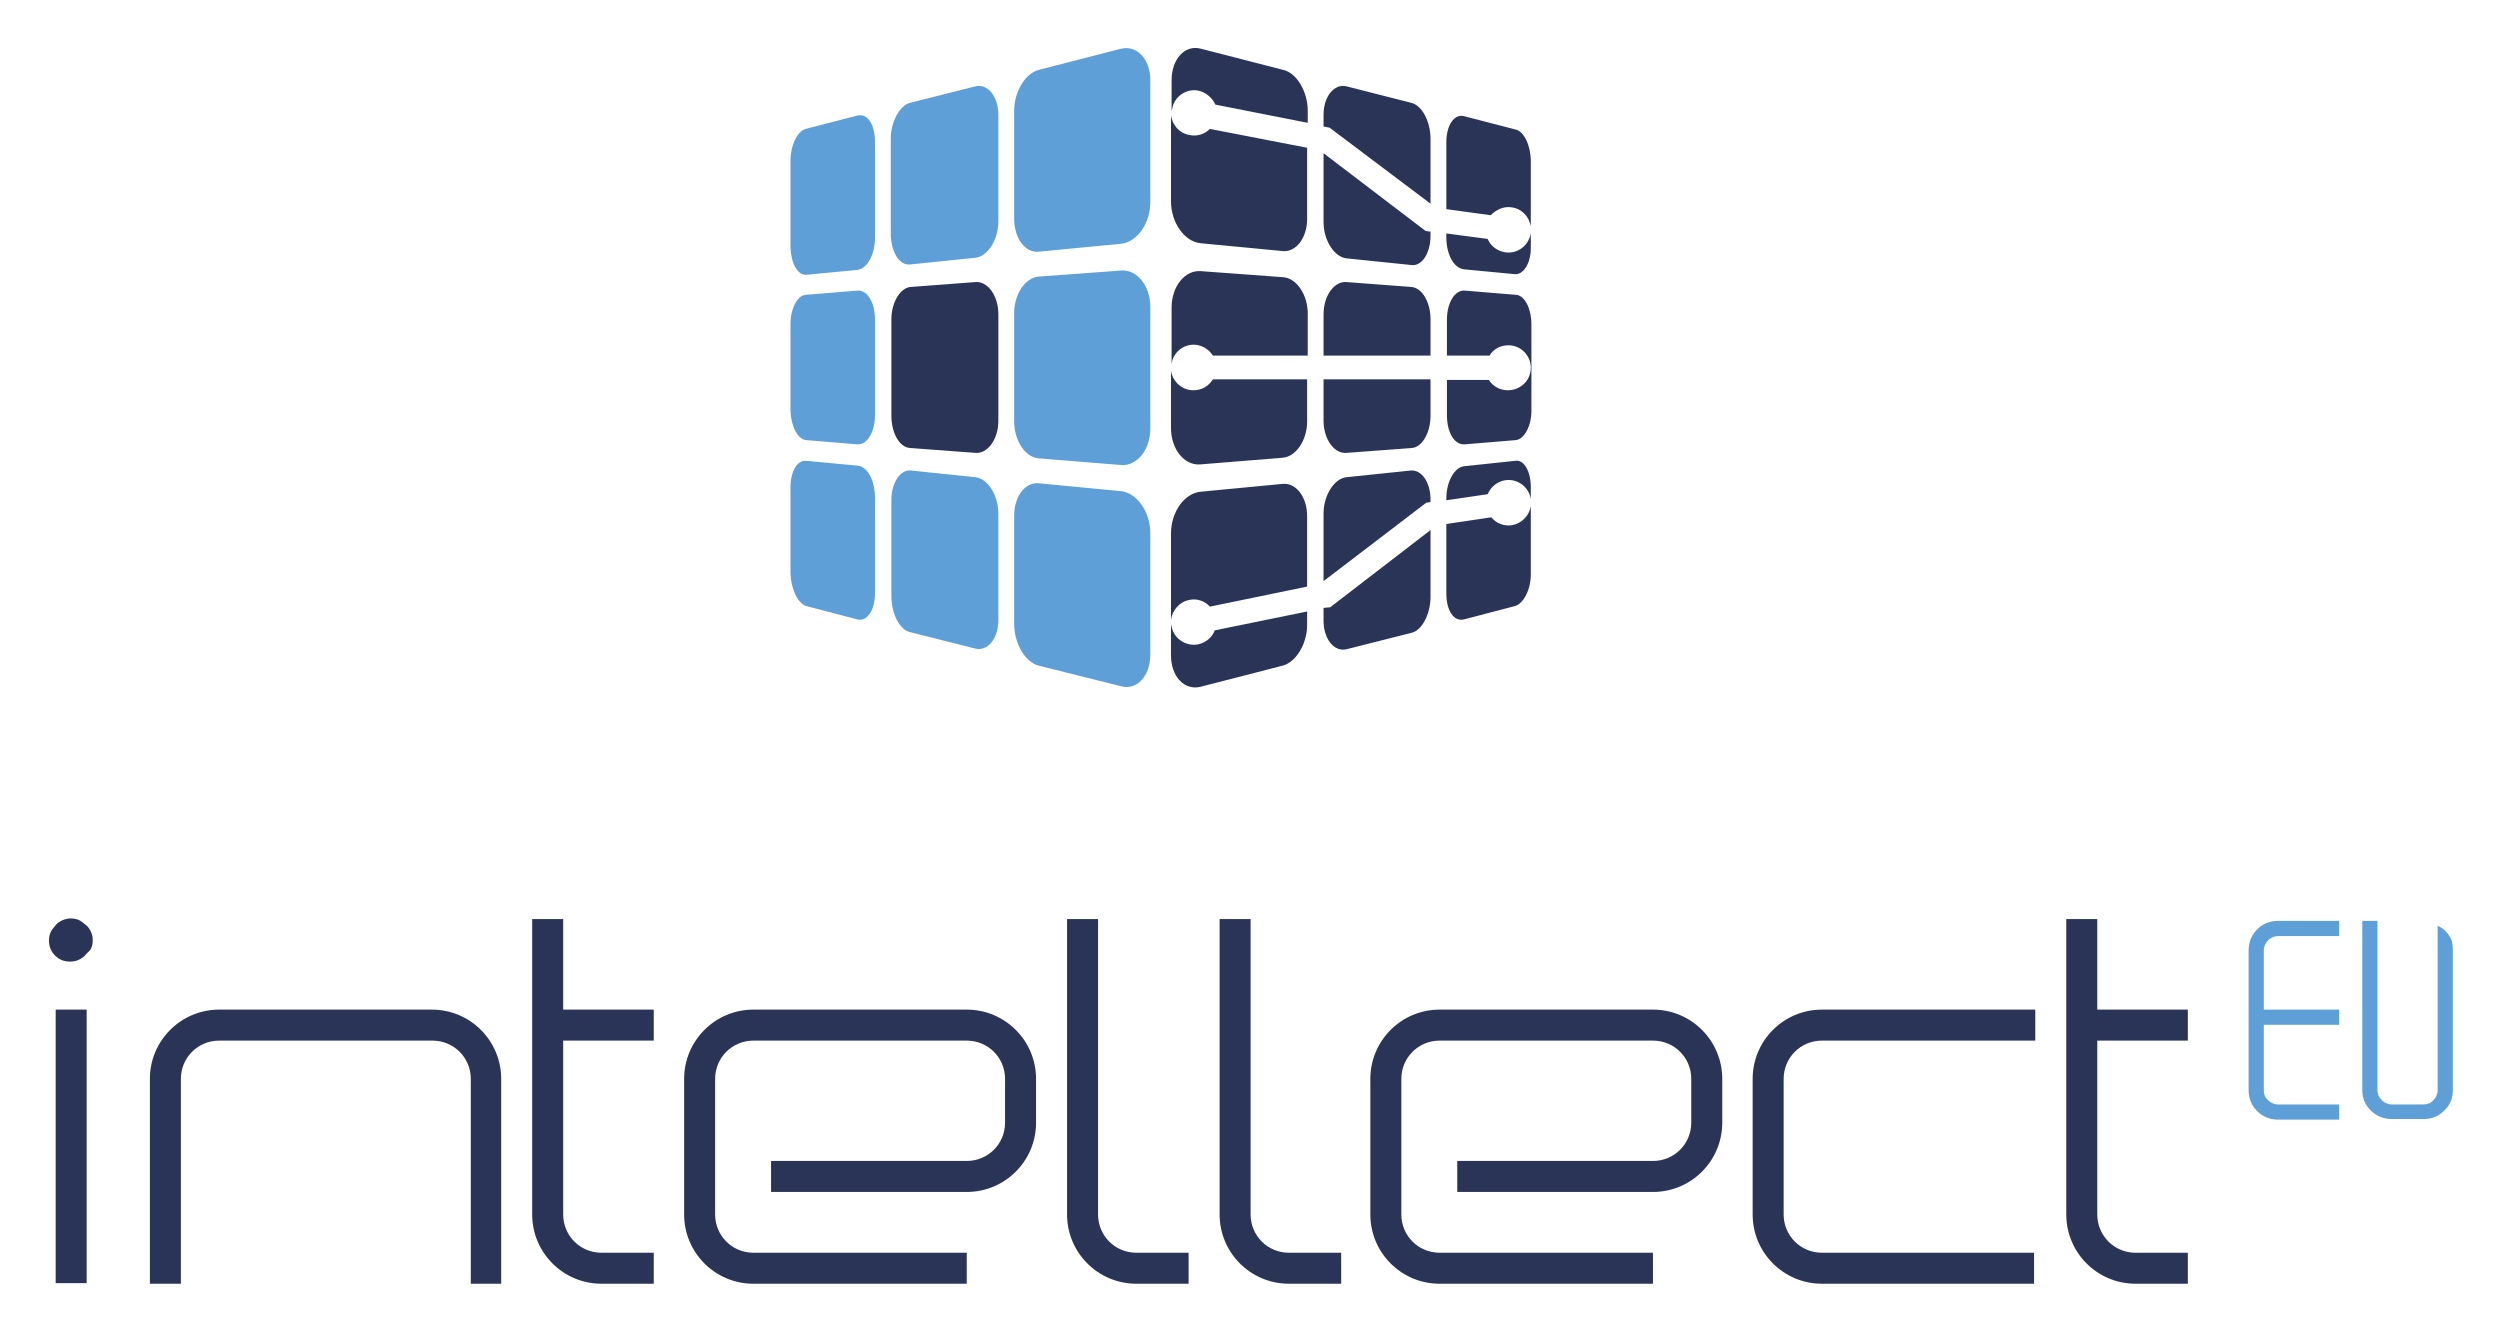 <svg xmlns="http://www.w3.org/2000/svg" role="img" viewBox="-8.16 -7.91 411.32 219.07"><title>IntellectEU logo</title><style>svg {enable-background:new 0 0 395.4 203.3}</style><style>.st0,.st1{fill-rule:evenodd;clip-rule:evenodd;fill:#5e9fd7}.st1{fill:#2a3457}</style><path d="M124.5 91.8l8.4 2.2c1.6.4 2.9-1.5 2.9-4.3V74c0-2.8-1.2-5.2-2.9-5.3l-8.5-.8c-1.4-.1-2.5 1.8-2.5 4.3v14.3c.1 2.5 1.2 4.9 2.6 5.3zm17.1 4.3l10.7 2.7c2 .5 3.8-1.6 3.8-4.7V76.6c0-3.1-1.8-5.8-3.8-6l-10.6-1.1c-1.7-.2-3.2 2-3.2 4.8v15.9c0 2.8 1.3 5.5 3.1 5.9zm21.1 5.5l13.6 3.4c2.6.7 4.8-1.7 4.8-5.2v-20c0-3.5-2.2-6.6-4.8-6.9l-13.6-1.3c-2.2-.2-4 2.2-4 5.3v17.8c0 3.3 1.8 6.3 4 6.9zm-38.2-37.1l8.4.7c1.6.1 2.9-2 2.9-4.8V44.7c0-2.8-1.2-4.9-2.9-4.8l-8.5.7c-1.4.1-2.5 2.3-2.5 4.8v14.3c.1 2.6 1.2 4.7 2.6 4.8z" class="st0"/><path d="M141.6 65.8l10.7.8c2 .2 3.8-2.2 3.8-5.3V43.8c0-3.1-1.8-5.5-3.8-5.3l-10.6.8c-1.7.1-3.2 2.5-3.2 5.3v15.9c0 2.8 1.3 5.2 3.1 5.3z" class="st1"/><path d="M162.7 67.5l13.6 1.1c2.6.2 4.8-2.5 4.8-6v-20c0-3.5-2.2-6.2-4.8-6l-13.6 1c-2.2.2-4 2.9-4 6v17.8c0 3.2 1.8 5.9 4 6.1zm-38.2-30.2l8.4-.8c1.6-.2 2.9-2.5 2.9-5.3V15.4c0-2.8-1.2-4.7-2.9-4.3l-8.5 2.2c-1.4.4-2.5 2.7-2.5 5.2v14.3c.1 2.7 1.2 4.6 2.6 4.5zm17.1-1.7l10.7-1.1c2-.2 3.8-2.9 3.8-6V11c0-3.1-1.8-5.2-3.8-4.7L141.6 9c-1.7.4-3.2 3.1-3.2 5.9v15.9c.1 2.8 1.4 5 3.2 4.8zm21.1-2.1l13.6-1.3c2.6-.3 4.8-3.3 4.8-6.9v-20c0-3.5-2.2-5.8-4.8-5.2l-13.6 3.5c-2.2.6-4 3.6-4 6.7v17.8c0 3.2 1.8 5.6 4 5.4z" class="st0"/><path d="M239.5 71.1c2-.3 3.9 1.1 4.2 3.1v-2c0-2.5-1.1-4.5-2.5-4.3l-8.5.9c-1.6.2-2.9 2.6-2.9 5.3v.3l6.8-1c.5-1.2 1.6-2.1 2.9-2.3zm1.1 7.4c-1.3.2-2.6-.3-3.4-1.3l-7.4 1.1v11.4c0 2.8 1.2 4.7 2.9 4.3l8.4-2.2c1.4-.4 2.6-2.7 2.6-5.2V75.4c-.3 1.6-1.5 2.8-3.1 3.1zm-13.4-3.8v-.4c0-2.8-1.4-4.9-3.2-4.8l-10.6 1.1c-2 .2-3.8 2.9-3.8 6v11.1l16.9-12.9.7-.1zm-17.6 17.4v2.1c0 3.1 1.8 5.2 3.8 4.7l10.7-2.7c1.7-.4 3.1-3.1 3.1-5.9v-11L210.7 92l-1.1.1zm-20.6 6c-2 .4-4-.9-4.4-2.9 0-.1-.1-.3-.1-.4v5.1c0 3.5 2.2 5.8 4.8 5.2l13.6-3.5c2.2-.6 4-3.6 4-6.7v-2.2l-15.2 3.1c-.4 1.1-1.4 2-2.7 2.3zm-1.5-7.3c1.3-.3 2.6.2 3.4 1.1l16-3.3V77c0-3.1-1.8-5.5-4-5.3L189.3 73c-2.6.3-4.8 3.3-4.8 6.9v14.2c.2-1.6 1.4-3 3-3.3zM240 48.9c2.1 0 3.7 1.7 3.7 3.7 0 2.1-1.7 3.7-3.8 3.7-1.3 0-2.5-.7-3.1-1.7h-6.9v5.8c0 2.8 1.2 4.9 2.9 4.8l8.4-.7c1.4-.1 2.6-2.3 2.6-4.8V45.4c0-2.5-1.1-4.7-2.5-4.8l-8.5-.7c-1.6-.1-2.9 2-2.9 4.8v5.9h7c.6-1 1.7-1.7 3.1-1.7zm-12.8-4.3c0-2.8-1.4-5.2-3.2-5.3l-10.6-.8c-2-.2-3.8 2.2-3.8 5.3v6.8h17.6v-6zm-17.6 16.7c0 3.1 1.8 5.5 3.8 5.3l10.7-.8c1.7-.1 3.1-2.5 3.1-5.3v-6h-17.6v6.8zm-21.4-12.5c1.3 0 2.5.7 3.2 1.8H207v-6.9c0-3.1-1.8-5.8-4-6l-13.6-1c-2.6-.2-4.8 2.5-4.8 6V52c.2-1.8 1.8-3.2 3.6-3.2zm0 7.5c-1.9 0-3.4-1.4-3.7-3.2v9.4c0 3.5 2.2 6.2 4.8 6l13.6-1.1c2.2-.2 4-2.9 4-6v-6.9h-15.5c-.7 1.1-1.8 1.8-3.2 1.8zm52.3-30.1c1.7.2 2.9 1.5 3.2 3.1V18.6c0-2.5-1.1-4.9-2.5-5.2l-8.5-2.2c-1.6-.4-2.9 1.5-2.9 4.3v11l7.3 1c.9-.9 2.1-1.5 3.4-1.3zm-1 7.4c-1.3-.2-2.4-1-2.9-2.2l-6.8-.9v.6c0 2.8 1.2 5.1 2.9 5.3l8.4.8c1.4.1 2.6-1.8 2.6-4.3v-2.5c-.3 2.1-2.2 3.5-4.2 3.2zm-29.9-16.3v11.3c0 3.1 1.8 5.8 3.8 6l10.7 1.1c1.7.2 3.1-2 3.1-4.8v-.7l-.8-.1-16.8-12.8zm17.6 8.3V14.9c0-2.8-1.4-5.5-3.2-5.9l-10.6-2.7c-2-.5-3.8 1.6-3.8 4.7v1.9l1 .2 16.6 12.5zM189 7c1.3.3 2.3 1.2 2.8 2.3l15.2 3v-2c0-3.1-1.8-6.2-4-6.7L189.4.1c-2.6-.7-4.8 1.7-4.8 5.2v5.2c0-.2 0-.3.1-.5.3-2 2.3-3.4 4.3-3zm-1.5 7.3c-1.7-.3-2.9-1.8-3-3.4v14.3c0 3.5 2.2 6.6 4.8 6.9l13.6 1.3c2.2.2 4-2.2 4-5.3V16.4l-16-3.1c-.8.8-2 1.3-3.4 1z" class="st1"/><path d="M392.9 171.5v-27.1l.4.2c.7.4 1.2.9 1.6 1.6.4.6.5 1.3.5 2.1v23.2c0 1.3-.5 2.5-1.4 3.3-.9.9-2 1.4-3.4 1.4h-5.3c-1.3 0-2.5-.5-3.4-1.4s-1.4-2-1.4-3.3v-27.9h2.5v27.9c0 .6.3 1.2.7 1.6s1 .7 1.6.7h5.3c.6 0 1.2-.2 1.6-.7.4-.4.7-1 .7-1.6zM365 146.8c-.4.4-.7 1-.7 1.6v9.8h12.4v2.5h-12.4v10.8c0 .6.2 1.2.7 1.6.4.4 1 .7 1.6.7h10.1v2.5h-10.1c-1.3 0-2.5-.5-3.4-1.4-.9-.9-1.4-2.1-1.4-3.4v-23.1c0-1.3.5-2.5 1.4-3.4.9-.9 2.1-1.4 3.4-1.4h10.1v2.5h-10.1c-.6 0-1.2.3-1.6.7z" class="st0"/><path d="M231.6 188.2h32.2c6.3 0 11.4-5.1 11.4-11.4v-7.2c0-6.3-5.1-11.4-11.4-11.4h-35.1c-6.3 0-11.4 5.1-11.4 11.4v22.3c0 6.3 5.1 11.4 11.4 11.4h35.1v-5.1h-35.1c-3.5 0-6.3-2.8-6.3-6.3v-22.3c0-3.5 2.8-6.3 6.3-6.3h35.1c3.5 0 6.3 2.8 6.3 6.3v7.2c0 3.5-2.8 6.3-6.3 6.3h-32.2v5.1zm-112.9 0h32.2c6.3 0 11.4-5.1 11.4-11.4v-7.2c0-6.3-5.1-11.4-11.4-11.4h-35.1c-6.3 0-11.4 5.1-11.4 11.4v22.3c0 6.3 5.1 11.4 11.4 11.4h35.1v-5.1h-35.1c-3.5 0-6.3-2.8-6.3-6.3v-22.3c0-3.5 2.8-6.3 6.3-6.3h35.1c3.5 0 6.3 2.8 6.3 6.3v7.2c0 3.5-2.8 6.3-6.3 6.3h-32.2v5.1zm208-30h-35.1c-6.3 0-11.4 5.1-11.4 11.4v22.3c0 6.3 5.1 11.4 11.4 11.4h34.9v-5.1h-34.9c-3.5 0-6.3-2.8-6.3-6.3v-22.3c0-3.5 2.8-6.3 6.3-6.3h35.1v-5.1zM1 158.2h5.1v45H1zm73.3 45.1v-33.7c0-6.3-5.1-11.4-11.4-11.4h-35c-6.3 0-11.4 5.1-11.4 11.4v33.7h5.1v-33.7c0-3.5 2.8-6.3 6.3-6.3H63c3.5 0 6.3 2.8 6.3 6.3v33.7h5zm25.1-40v-5.1H84.5v-14.9h-5.1v48.6c0 6.3 5.1 11.4 11.4 11.4h8.6v-5.1h-8.6c-3.5 0-6.3-2.8-6.3-6.3v-28.6h14.9zm252.4 0v-5.1h-14.9v-14.9h-5.1v48.6c0 6.3 5.1 11.4 11.4 11.4h8.6v-5.1h-8.6c-3.5 0-6.3-2.8-6.3-6.3v-28.6h14.9zm-164.4 34.9h-8.6c-3.5 0-6.3-2.8-6.3-6.3v-48.6h-5.1v48.6c0 6.3 5.1 11.4 11.4 11.4h8.6v-5.1zm25.1 0h-8.6c-3.5 0-6.3-2.8-6.3-6.3v-48.6h-5.1v48.6c0 6.3 5.1 11.4 11.4 11.4h8.6v-5.1zm-205.7-50c.2-.4.3-.9.3-1.4 0-.5-.1-1-.3-1.4-.2-.4-.4-.8-.8-1.1s-.7-.6-1.1-.8c-.4-.2-.9-.3-1.4-.3-.5 0-.9.1-1.4.3-.4.2-.8.4-1.1.8s-.6.7-.8 1.1c-.2.4-.3.9-.3 1.4 0 1 .3 1.8 1 2.5s1.5 1 2.5 1c.5 0 1-.1 1.4-.3.4-.2.8-.4 1.1-.8s.7-.6.9-1z" class="st1"/></svg>